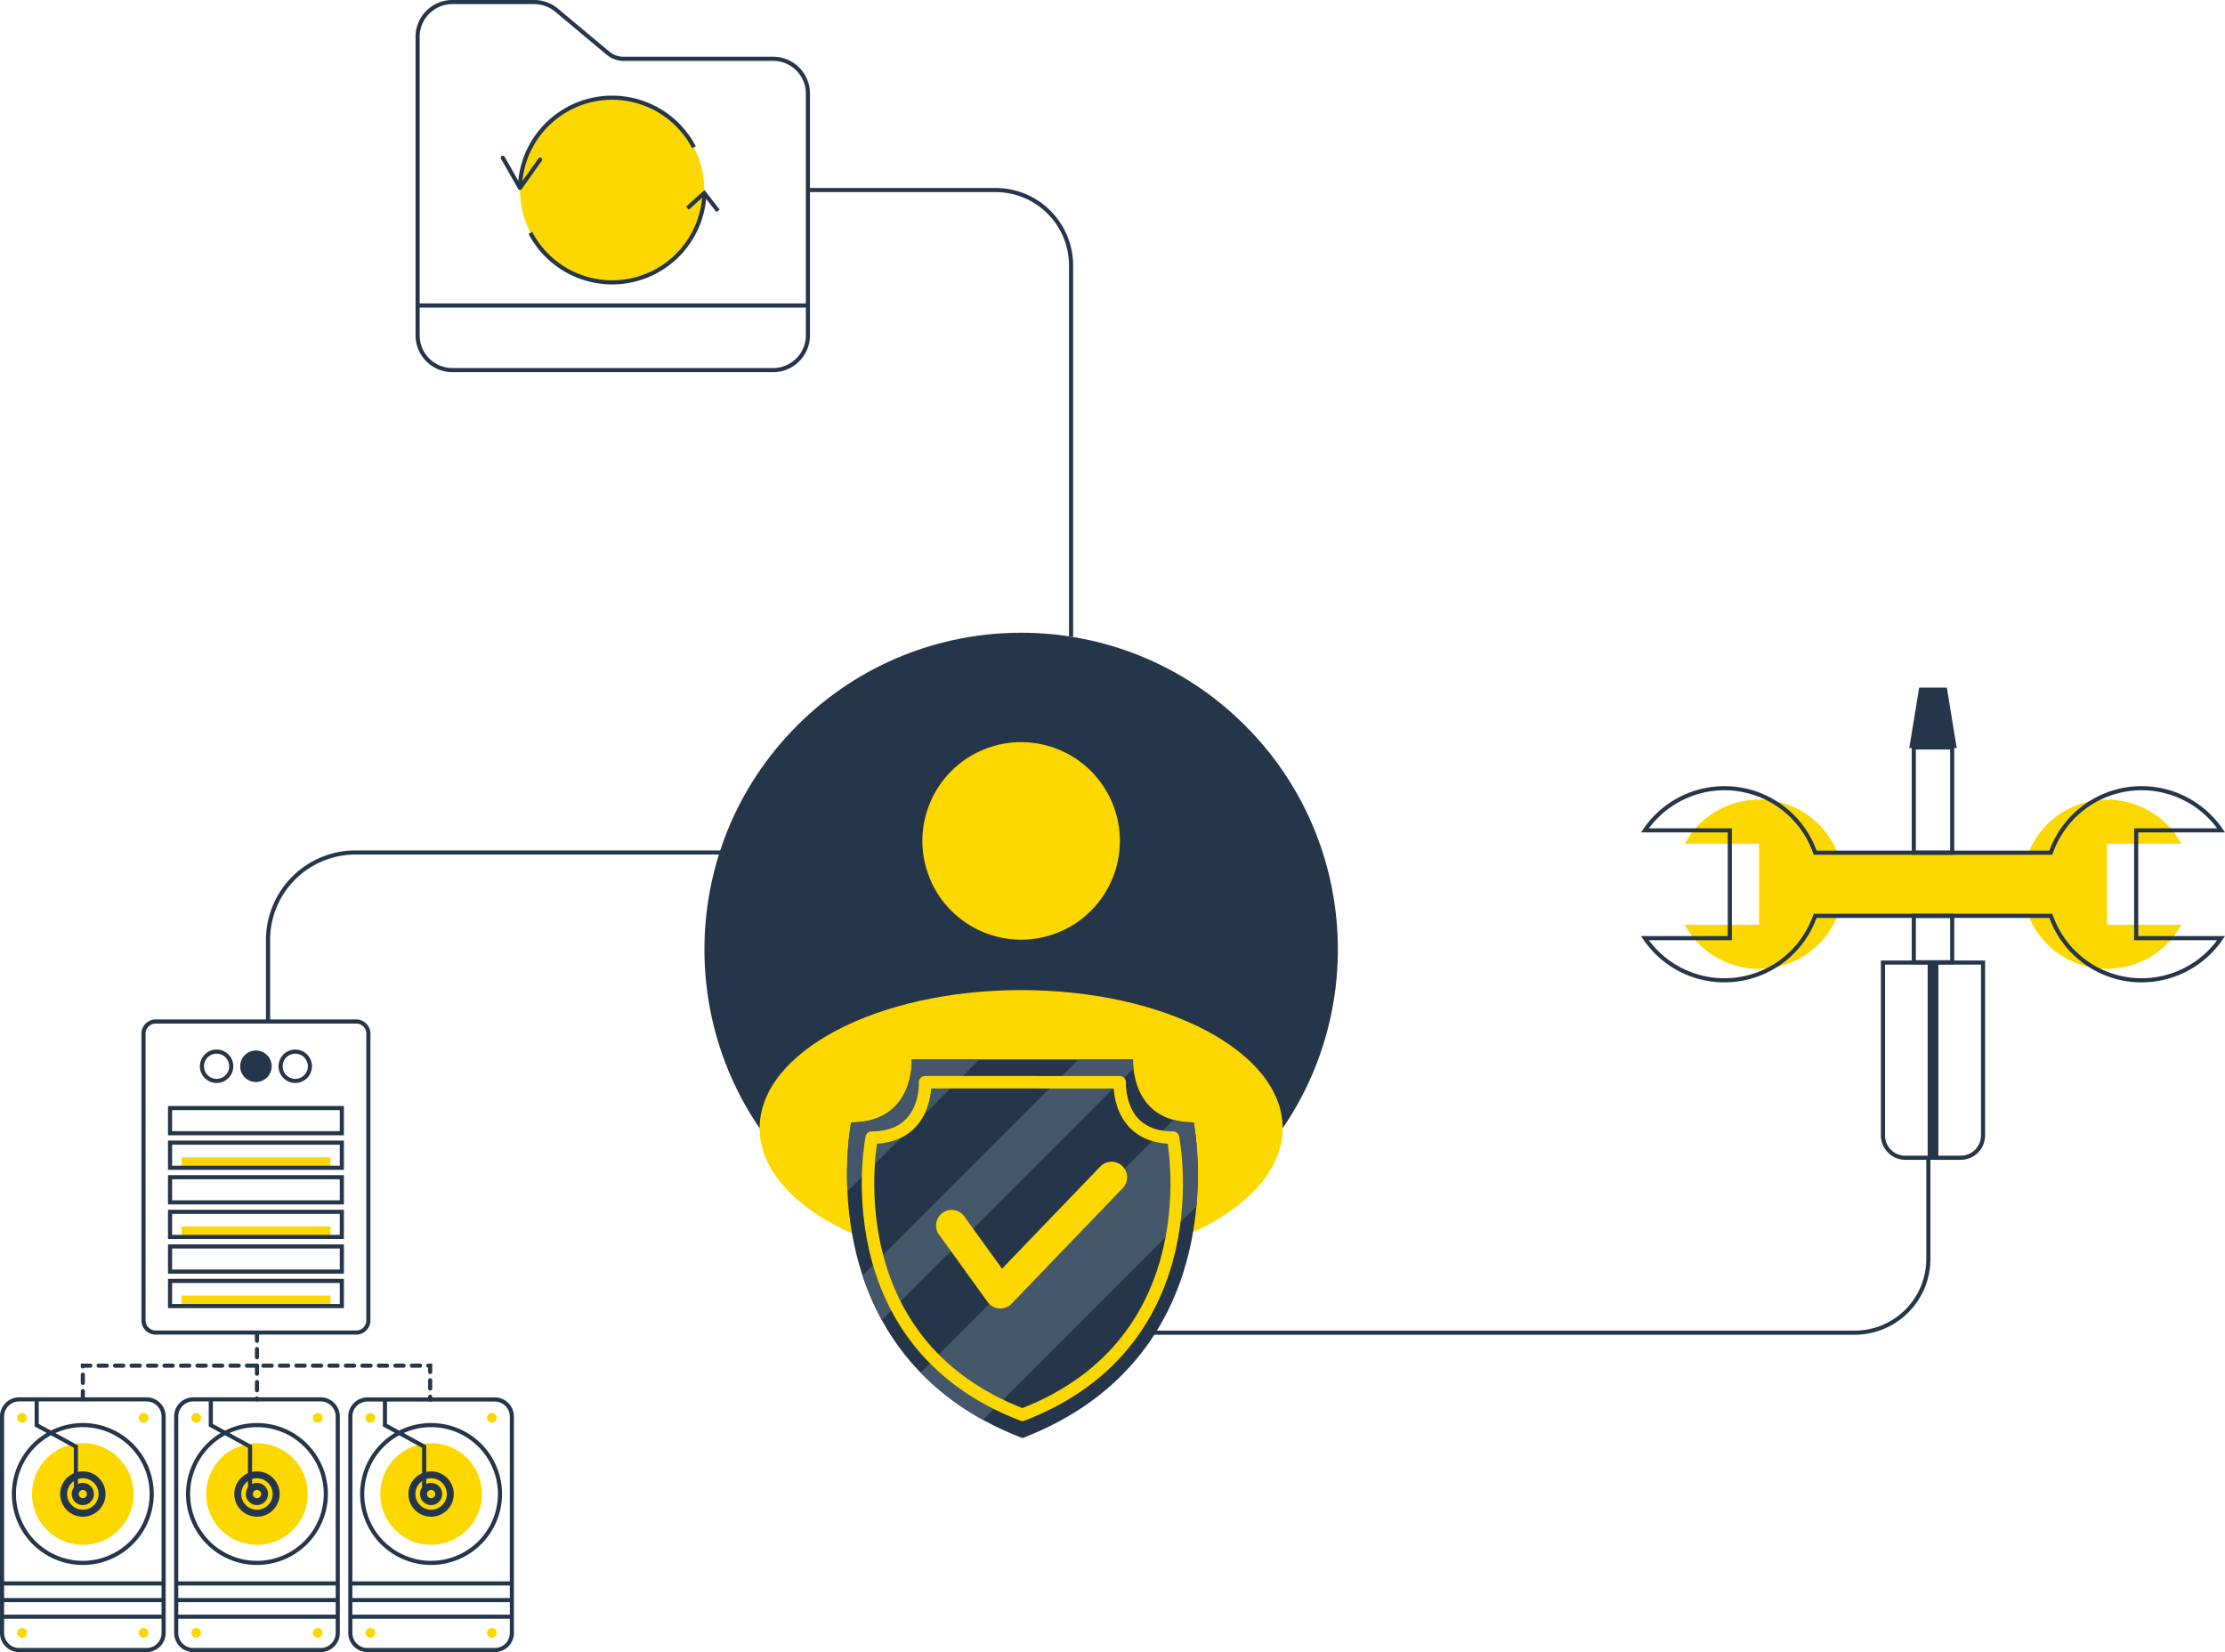 <svg xmlns="http://www.w3.org/2000/svg" viewBox="0 0 1079.71 801.63"><title>whm_reseller_control</title><g id="Calque_2" data-name="Calque 2"><g id="Calque_1-2" data-name="Calque 1"><path d="M391.82,92.21h91.3a36.63,36.63,0,0,1,36.63,36.63V308.91" style="fill:none;stroke:#25364a;stroke-miterlimit:10;stroke-width:2px"/><path d="M130.07,495.66V456.08a42.44,42.44,0,0,1,42.44-42.44h178.6" style="fill:none;stroke:#25364a;stroke-miterlimit:10;stroke-width:2px"/><path d="M539.75,646.64H900a35.76,35.76,0,0,0,35.76-35.75V562.64" style="fill:none;stroke:#25364a;stroke-miterlimit:10;stroke-width:2px"/><path d="M172.89,646.57H75.51a5.87,5.87,0,0,1-5.87-5.87V501.53a5.87,5.87,0,0,1,5.87-5.87h97.38a5.87,5.87,0,0,1,5.87,5.87V640.7A5.87,5.87,0,0,1,172.89,646.57Z" style="fill:none;stroke:#25364a;stroke-miterlimit:10;stroke-width:2px"/><path d="M131.85,517.37a7.65,7.65,0,1,1-7.65-7.65A7.65,7.65,0,0,1,131.85,517.37Z" style="fill:#25364a"/><path d="M105.11,524.48a7.11,7.11,0,1,1,7.11-7.11A7.11,7.11,0,0,1,105.11,524.48Z" style="fill:none;stroke:#25364a;stroke-miterlimit:10;stroke-width:2px"/><path d="M143.29,524.48a7.11,7.11,0,1,1,7.1-7.11A7.12,7.12,0,0,1,143.29,524.48Z" style="fill:none;stroke:#25364a;stroke-miterlimit:10;stroke-width:2px"/><path d="M165.88,549.86H82.52V537.65h83.36Z" style="fill:none;stroke:#25364a;stroke-miterlimit:10;stroke-width:2px"/><rect x="88.14" y="561.53" width="72.24" height="5.41" style="fill:#fdd700"/><rect x="88.14" y="595.08" width="72.24" height="5.41" style="fill:#fdd700"/><rect x="88.14" y="628.62" width="72.24" height="5.41" style="fill:#fdd700"/><path d="M165.88,566.63H82.52v-12.2h83.36Z" style="fill:none;stroke:#25364a;stroke-miterlimit:10;stroke-width:2px"/><path d="M165.88,583.41H82.52V571.2h83.36Z" style="fill:none;stroke:#25364a;stroke-miterlimit:10;stroke-width:2px"/><path d="M165.88,600.18H82.52V588h83.36Z" style="fill:none;stroke:#25364a;stroke-miterlimit:10;stroke-width:2px"/><path d="M165.88,617H82.52v-12.2h83.36Z" style="fill:none;stroke:#25364a;stroke-miterlimit:10;stroke-width:2px"/><path d="M165.88,633.73H82.52V621.52h83.36Z" style="fill:none;stroke:#25364a;stroke-miterlimit:10;stroke-width:2px"/><path d="M124.7,758.34a33.43,33.43,0,1,1,33.42-33.43A33.47,33.47,0,0,1,124.7,758.34Z" style="fill:none;stroke:#25364a;stroke-miterlimit:10;stroke-width:2px"/><path d="M155.6,800.63H93.8a8.3,8.3,0,0,1-8.3-8.29v-105A8.3,8.3,0,0,1,93.8,679h61.8a8.3,8.3,0,0,1,8.3,8.29v105A8.3,8.3,0,0,1,155.6,800.63Z" style="fill:none;stroke:#25364a;stroke-miterlimit:10;stroke-width:2px"/><circle cx="124.7" cy="724.91" r="24.67" transform="translate(-476.07 300.5) rotate(-45)" style="fill:#fdd700"/><polyline points="121.33 724.91 121.33 701.91 102.3 691.51 102.3 679.14" style="fill:none;stroke:#25364a;stroke-miterlimit:10;stroke-width:2px"/><circle cx="95.22" cy="687.98" r="2.37" style="fill:#fdd700"/><circle cx="154.18" cy="687.98" r="2.37" style="fill:#fdd700"/><circle cx="95.22" cy="792.28" r="2.37" style="fill:#fdd700"/><circle cx="154.18" cy="792.28" r="2.37" style="fill:#fdd700"/><path d="M124.7,735.93a11,11,0,1,1,11-11A11,11,0,0,1,124.7,735.93Zm0-18.65a7.63,7.63,0,1,0,7.63,7.63A7.64,7.64,0,0,0,124.7,717.28Z" style="fill:#25364a"/><path d="M124.7,730.29a5.38,5.38,0,1,1,5.37-5.38A5.38,5.38,0,0,1,124.7,730.29Zm0-7.36a2,2,0,1,0,2,2A2,2,0,0,0,124.7,722.93Z" style="fill:#25364a"/><line x1="163.7" y1="768.31" x2="85.69" y2="768.31" style="fill:none;stroke:#25364a;stroke-miterlimit:10;stroke-width:2px"/><line x1="163.7" y1="776.39" x2="85.69" y2="776.39" style="fill:none;stroke:#25364a;stroke-miterlimit:10;stroke-width:2px"/><line x1="163.7" y1="784.46" x2="85.69" y2="784.46" style="fill:none;stroke:#25364a;stroke-miterlimit:10;stroke-width:2px"/><path d="M40.2,758.34a33.43,33.43,0,1,1,33.42-33.43A33.47,33.47,0,0,1,40.2,758.34Z" style="fill:none;stroke:#25364a;stroke-miterlimit:10;stroke-width:2px"/><path d="M71.1,800.63H9.3A8.3,8.3,0,0,1,1,792.34v-105A8.3,8.3,0,0,1,9.3,679H71.1a8.3,8.3,0,0,1,8.3,8.29v105A8.3,8.3,0,0,1,71.1,800.63Z" style="fill:none;stroke:#25364a;stroke-miterlimit:10;stroke-width:2px"/><circle cx="40.2" cy="724.91" r="24.67" transform="translate(-500.82 240.75) rotate(-45)" style="fill:#fdd700"/><polyline points="36.83 724.91 36.83 701.91 17.8 691.51 17.8 679.14" style="fill:none;stroke:#25364a;stroke-miterlimit:10;stroke-width:2px"/><circle cx="10.72" cy="687.98" r="2.37" style="fill:#fdd700"/><circle cx="69.68" cy="687.98" r="2.37" style="fill:#fdd700"/><circle cx="10.72" cy="792.28" r="2.37" style="fill:#fdd700"/><circle cx="69.68" cy="792.28" r="2.37" style="fill:#fdd700"/><path d="M40.2,735.93a11,11,0,1,1,11-11A11,11,0,0,1,40.2,735.93Zm0-18.65a7.63,7.63,0,1,0,7.63,7.63A7.64,7.64,0,0,0,40.2,717.28Z" style="fill:#25364a"/><path d="M40.2,730.29a5.38,5.38,0,1,1,5.37-5.38A5.38,5.38,0,0,1,40.2,730.29Zm0-7.36a2,2,0,1,0,2,2A2,2,0,0,0,40.2,722.93Z" style="fill:#25364a"/><line x1="79.2" y1="768.31" x2="1.19" y2="768.31" style="fill:none;stroke:#25364a;stroke-miterlimit:10;stroke-width:2px"/><line x1="79.2" y1="776.39" x2="1.19" y2="776.39" style="fill:none;stroke:#25364a;stroke-miterlimit:10;stroke-width:2px"/><line x1="79.2" y1="784.46" x2="1.19" y2="784.46" style="fill:none;stroke:#25364a;stroke-miterlimit:10;stroke-width:2px"/><path d="M209.2,758.34a33.43,33.43,0,1,1,33.42-33.43A33.47,33.47,0,0,1,209.2,758.34Z" style="fill:none;stroke:#25364a;stroke-miterlimit:10;stroke-width:2px"/><path d="M240.1,800.63H178.3a8.3,8.3,0,0,1-8.3-8.29v-105a8.3,8.3,0,0,1,8.3-8.29h61.8a8.3,8.3,0,0,1,8.3,8.29v105A8.3,8.3,0,0,1,240.1,800.63Z" style="fill:none;stroke:#25364a;stroke-miterlimit:10;stroke-width:2px"/><circle cx="209.2" cy="724.91" r="24.67" transform="translate(-451.32 360.25) rotate(-45)" style="fill:#fdd700"/><polyline points="205.83 724.91 205.83 701.91 186.8 691.51 186.8 679.14" style="fill:none;stroke:#25364a;stroke-miterlimit:10;stroke-width:2px"/><circle cx="179.72" cy="687.98" r="2.37" style="fill:#fdd700"/><circle cx="238.68" cy="687.98" r="2.37" style="fill:#fdd700"/><circle cx="179.72" cy="792.28" r="2.37" style="fill:#fdd700"/><circle cx="238.68" cy="792.28" r="2.37" style="fill:#fdd700"/><path d="M209.2,735.93a11,11,0,1,1,11-11A11,11,0,0,1,209.2,735.93Zm0-18.65a7.63,7.63,0,1,0,7.63,7.63A7.64,7.64,0,0,0,209.2,717.28Z" style="fill:#25364a"/><path d="M209.2,730.29a5.38,5.38,0,1,1,5.37-5.38A5.38,5.38,0,0,1,209.2,730.29Zm0-7.36a2,2,0,1,0,2,2A2,2,0,0,0,209.2,722.93Z" style="fill:#25364a"/><line x1="248.2" y1="768.31" x2="170.19" y2="768.31" style="fill:none;stroke:#25364a;stroke-miterlimit:10;stroke-width:2px"/><line x1="248.2" y1="776.39" x2="170.19" y2="776.39" style="fill:none;stroke:#25364a;stroke-miterlimit:10;stroke-width:2px"/><line x1="248.2" y1="784.46" x2="170.19" y2="784.46" style="fill:none;stroke:#25364a;stroke-miterlimit:10;stroke-width:2px"/><line x1="124.7" y1="646.57" x2="124.7" y2="679.01" style="fill:none;stroke:#25364a;stroke-linecap:round;stroke-miterlimit:10;stroke-width:2px;stroke-dasharray:4"/><polyline points="40.2 679 40.2 662.64 208.75 662.64 208.75 679.14" style="fill:none;stroke:#25364a;stroke-linecap:round;stroke-miterlimit:10;stroke-width:2px;stroke-dasharray:4"/><circle cx="297.07" cy="92.21" r="44.71" style="fill:#fdd700"/><path d="M341.81,94.38A44.8,44.8,0,0,1,257.38,113" style="fill:none;stroke:#25364a;stroke-miterlimit:10;stroke-width:2px"/><polygon points="332.94 100.25 334.27 101.74 341.6 95.13 347.65 102.92 349.23 101.69 341.86 92.21 332.94 100.25" style="fill:#25364a"/><path d="M252.34,89.8a44.79,44.79,0,0,1,84.42-18.35" style="fill:none;stroke:#25364a;stroke-miterlimit:10;stroke-width:2px"/><path d="M262.68,76.64a1,1,0,0,0-1.4.24l-8.86,12.47-7.55-13.3a1,1,0,1,0-1.74,1l8.33,14.66a1,1,0,0,0,.82.51,1,1,0,0,0,.86-.42L262.92,78a1.05,1.05,0,0,0,.18-.53A1,1,0,0,0,262.68,76.64Z" style="fill:#25364a"/><path d="M375.19,179.58H219.51a16.88,16.88,0,0,1-16.86-16.87V17.86A16.88,16.88,0,0,1,219.51,1h39.74a16.89,16.89,0,0,1,10.82,3.93l25,20.89a11.69,11.69,0,0,0,7.47,2.71h72.67A16.88,16.88,0,0,1,392.05,45.4V162.71A16.88,16.88,0,0,1,375.19,179.58Z" style="fill:none;stroke:#25364a;stroke-miterlimit:10;stroke-width:2px"/><line x1="202.88" y1="148.23" x2="391.82" y2="148.23" style="fill:none;stroke:#25364a;stroke-miterlimit:10;stroke-width:2px"/><path d="M1058.54,448.7h-36.08V414.1h0v-4.69h36.08a41.08,41.08,0,0,0-74.32,4.69H891.81a41.08,41.08,0,0,0-74.32-4.69h36.07v4.69h0v34.6H817.49A41.08,41.08,0,0,0,891.81,444h92.41a41.08,41.08,0,0,0,74.32,4.69Z" style="fill:#fdd700"/><path d="M880.86,444.38h114.3l.66,1.65a46.62,46.62,0,0,0,82,9.17h-41.21V402.91h41.21a46.62,46.62,0,0,0-82,9.17l-.66,1.66H880.85l-.64-1.66a46.62,46.62,0,0,0-82-9.17h41.2V455.2H798.2a46.62,46.62,0,0,0,82-9.17Z" style="fill:none;stroke:#25364a;stroke-miterlimit:10;stroke-width:2px"/><path d="M947.33,466.9H928.7V444.38h18.63Z" style="fill:none;stroke:#25364a;stroke-miterlimit:10;stroke-width:2px"/><polygon points="949.53 362.97 926.5 362.97 931.3 333.64 944.73 333.64 949.53 362.97" style="fill:#25364a"/><path d="M951.44,561.77H924.59a10.86,10.86,0,0,1-10.86-10.85V467.06H962.3v83.86A10.86,10.86,0,0,1,951.44,561.77Z" style="fill:none;stroke:#25364a;stroke-miterlimit:10;stroke-width:2px"/><rect x="935.42" y="466.6" width="5.21" height="95.64" style="fill:#25364a"/><path d="M947.33,413.74H928.7V362.66h18.63Z" style="fill:none;stroke:#25364a;stroke-miterlimit:10;stroke-width:2px"/><circle cx="495.53" cy="460.7" r="153.69" transform="translate(-180.63 485.33) rotate(-45)" style="fill:#25364a"/><ellipse cx="495.53" cy="547.4" rx="126.9" ry="66.99" style="fill:#fdd700"/><circle cx="495.53" cy="408" r="47.92" transform="translate(-117.67 218.25) rotate(-22.27)" style="fill:#fdd700"/><path d="M579.25,544.6c-31.1,0-29.4-30.53-29.4-30.53H442.44s1.7,30.53-29.39,30.53c0,0-22.62,112.49,83.1,153.2C601.86,657.09,579.25,544.6,579.25,544.6Z" style="fill:#25364a"/><path d="M440.15,549.15l35.08-35.08H442.44s1.7,30.53-29.39,30.53c0,0-2.77,13.8-1.83,33.48Z" style="fill:#45586b"/><path d="M431.65,636.79,499,569.44l51-51a31,31,0,0,1-.18-4.34H523.36l-26,26-53.06,53.06-25.72,25.72a129,129,0,0,0,9.37,21.64Z" style="fill:#45586b"/><path d="M542.18,623.76l38.4-38.4c2.14-23.47-1.33-40.76-1.33-40.76a37.08,37.08,0,0,1-9.84-1.24l-8.14,8.15-65.63,65.62L446.73,666A127.66,127.66,0,0,0,477,688.9Z" style="fill:#45586b"/><path d="M448.9,525.11S450.39,552,423,552c0,0-19.89,98.68,73.12,134.49,93-35.81,73.11-134.49,73.11-134.49-27.36,0-25.86-26.86-25.86-26.86Z" style="fill:none;stroke:#fdd700;stroke-linecap:round;stroke-linejoin:round;stroke-width:6.047px"/><polyline points="461.79 594.62 485.42 627.36 539.39 571.24" style="fill:none;stroke:#fdd700;stroke-linecap:round;stroke-linejoin:round;stroke-width:15.118px"/></g></g></svg>